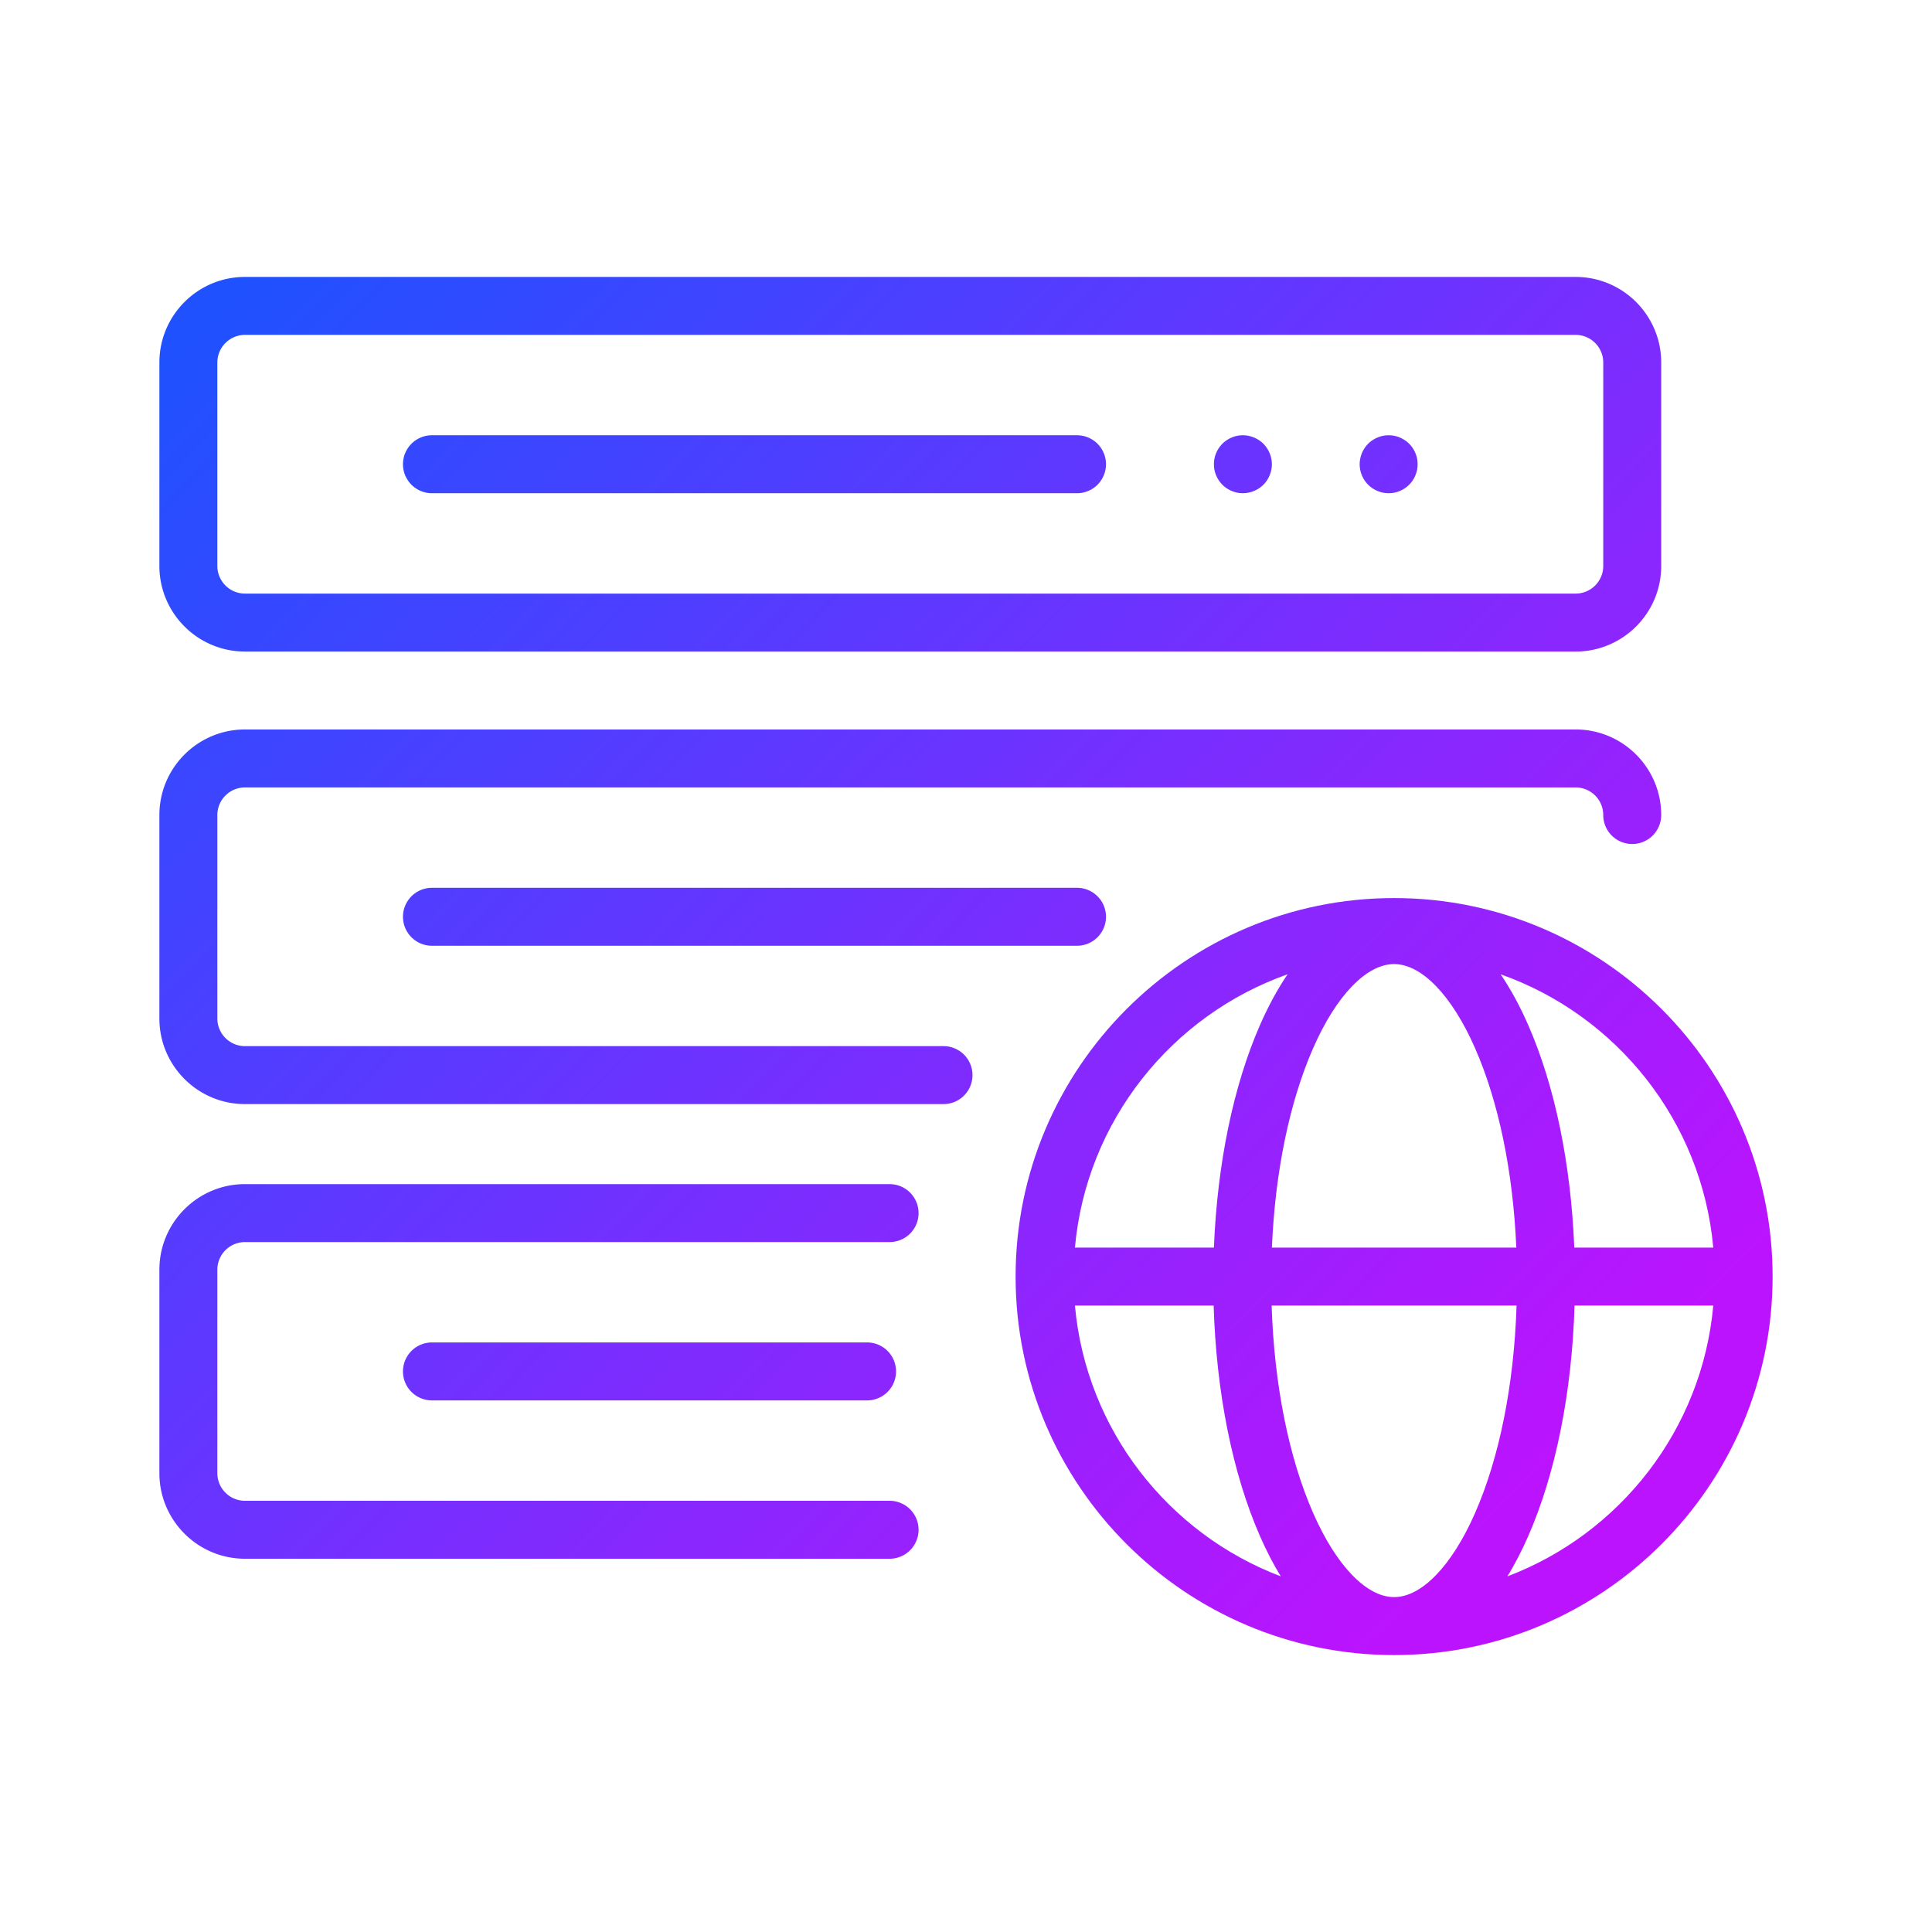 <svg xmlns="http://www.w3.org/2000/svg" version="1.1" xmlns:xlink="http://www.w3.org/1999/xlink" width="512" height="512" x="0" y="0" viewBox="0 0 500 500" style="enable-background:new 0 0 512 512" xml:space="preserve" class=""><g><linearGradient id="a"><stop stop-opacity="1" stop-color="#1f51ff" offset="0"></stop><stop stop-opacity="1" stop-color="#bc13fe" offset="1"></stop></linearGradient><linearGradient xlink:href="#a" id="b" x1="122.832" x2="451.431" y1="10.439" y2="330.157" gradientUnits="userSpaceOnUse"></linearGradient><linearGradient xlink:href="#a" id="c" x1="103.221" x2="431.82" y1="30.595" y2="350.312" gradientUnits="userSpaceOnUse"></linearGradient><linearGradient xlink:href="#a" id="d" x1="164.689" x2="493.287" y1="-32.58" y2="287.138" gradientUnits="userSpaceOnUse"></linearGradient><linearGradient xlink:href="#a" id="e" x1="183.037" x2="511.635" y1="-51.438" y2="268.28" gradientUnits="userSpaceOnUse"></linearGradient><linearGradient xlink:href="#a" id="f" x1="64.295" x2="392.894" y1="70.602" y2="390.32" gradientUnits="userSpaceOnUse"></linearGradient><linearGradient xlink:href="#a" id="g" x1="44.685" x2="373.283" y1="90.758" y2="410.475" gradientUnits="userSpaceOnUse"></linearGradient><linearGradient xlink:href="#a" id="h" x1="-39.129" x2="289.47" y1="176.899" y2="496.617" gradientUnits="userSpaceOnUse"></linearGradient><linearGradient xlink:href="#a" id="i" x1="-27.336" x2="301.262" y1="164.779" y2="484.497" gradientUnits="userSpaceOnUse"></linearGradient><linearGradient xlink:href="#a" id="j" x1="78.646" x2="407.244" y1="55.853" y2="375.571" gradientUnits="userSpaceOnUse"></linearGradient><path fill="url(#b)" d="M63.395 168.622h344.38c12.21 0 22.144-9.934 22.144-22.144V93.813c0-12.21-9.933-22.144-22.144-22.144H63.395c-12.21 0-22.145 9.933-22.145 22.144v52.665c0 12.21 9.934 22.144 22.144 22.144zm-7.145-74.81a7.152 7.152 0 0 1 7.145-7.143h344.38a7.152 7.152 0 0 1 7.144 7.143v52.666a7.152 7.152 0 0 1-7.144 7.143H63.395a7.152 7.152 0 0 1-7.145-7.144z" opacity="1" data-original="url(#b)"></path><path fill="url(#c)" d="M111.788 127.645H278.73a7.5 7.5 0 0 0 0-15H111.788a7.5 7.5 0 0 0 0 15z" opacity="1" data-original="url(#c)"></path><path fill="url(#d)" d="M314.73 123.01c.19.46.42.89.69 1.3.28.41.59.79.93 1.14.35.34.73.66 1.14.93.41.27.85.5 1.3.69.45.19.92.33 1.4.43a7.56 7.56 0 0 0 6.77-2.05c.35-.35.66-.73.93-1.14.27-.41.51-.84.69-1.3a7.563 7.563 0 0 0 .58-2.86 7.56 7.56 0 0 0-.58-2.87c-.18-.46-.42-.89-.69-1.3a7.2 7.2 0 0 0-.93-1.14c-1.74-1.74-4.33-2.54-6.77-2.05-.48.1-.95.24-1.4.43-.45.19-.89.42-1.3.69-.41.27-.79.59-1.14.93-.34.35-.65.73-.93 1.14-.27.41-.5.84-.69 1.3-.19.45-.33.92-.43 1.4-.09.48-.14.98-.14 1.47 0 .48.05.98.14 1.46.1.48.24.95.43 1.4z" opacity="1" data-original="url(#d)"></path><path fill="url(#e)" d="M355.22 126.38c.41.27.84.5 1.29.69.46.19.93.33 1.41.43s.97.14 1.46.14.98-.04 1.47-.14c.48-.1.95-.24 1.4-.43.45-.19.89-.42 1.3-.69s.79-.59 1.14-.93a7.577 7.577 0 0 0 2.19-5.3c0-.49-.05-.99-.14-1.47a7.707 7.707 0 0 0-1.12-2.7c-.27-.41-.59-.79-.93-1.14-.35-.34-.73-.66-1.14-.93s-.85-.5-1.3-.69c-.45-.19-.92-.33-1.4-.43-.97-.19-1.97-.19-2.93 0-.48.1-.95.24-1.41.43-.45.19-.88.42-1.29.69a7.352 7.352 0 0 0-2.07 2.07c-.27.41-.51.84-.69 1.3-.19.45-.33.92-.43 1.4s-.15.98-.15 1.47c0 1.97.8 3.9 2.2 5.3.35.34.73.66 1.14.93z" opacity="1" data-original="url(#e)"></path><path fill="url(#f)" d="M244.18 270.74H63.395a7.152 7.152 0 0 1-7.144-7.145V210.93a7.152 7.152 0 0 1 7.144-7.144h344.38a7.152 7.152 0 0 1 7.144 7.144 7.5 7.5 0 0 0 15 0c0-12.21-9.933-22.144-22.144-22.144H63.395c-12.21 0-22.145 9.933-22.145 22.144v52.665c0 12.21 9.934 22.144 22.144 22.144H244.18a7.5 7.5 0 0 0 0-15z" opacity="1" data-original="url(#f)"></path><path fill="url(#g)" d="M111.788 229.762a7.5 7.5 0 0 0 0 15H278.73a7.5 7.5 0 0 0 0-15z" opacity="1" data-original="url(#g)"></path><path fill="url(#h)" d="M237.724 313.949a7.5 7.5 0 0 0-7.5-7.5H63.394c-12.21 0-22.144 9.933-22.144 22.144v52.665c0 12.21 9.934 22.144 22.144 22.144h166.83a7.5 7.5 0 0 0 0-15H63.394a7.152 7.152 0 0 1-7.144-7.144v-52.665a7.152 7.152 0 0 1 7.144-7.144h166.83a7.5 7.5 0 0 0 7.5-7.5z" opacity="1" data-original="url(#h)"></path><path fill="url(#i)" d="M224.396 347.425H111.788a7.5 7.5 0 0 0 0 15h112.608a7.5 7.5 0 0 0 0-15z" opacity="1" data-original="url(#i)"></path><path fill="url(#j)" d="M360.793 232.417c-54.014 0-97.957 43.944-97.957 97.957s43.943 97.957 97.957 97.957 97.957-43.943 97.957-97.957-43.944-97.957-97.957-97.957zm82.601 90.457h-35.97c-.87-21.7-5.039-41.936-11.97-57.701-2.153-4.898-4.529-9.25-7.09-13.027 29.967 10.594 52.076 37.935 55.03 70.729zm-82.601 90.457c-7.13 0-14.955-8.114-20.93-21.707-6.35-14.444-10.108-33.338-10.765-53.75h63.389c-.658 20.412-4.414 39.306-10.764 53.75-5.976 13.593-13.8 21.707-20.93 21.707zm-31.628-90.457c.84-19.612 4.563-37.712 10.697-51.664 5.976-13.593 13.8-21.708 20.93-21.708 7.13 0 14.955 8.115 20.93 21.708 6.134 13.952 9.858 32.052 10.698 51.665zm4.057-70.728c-2.563 3.778-4.938 8.129-7.091 13.027-6.931 15.765-11.1 36.002-11.97 57.702h-35.97c2.954-32.794 25.063-60.135 55.03-70.728zm-55.031 85.729h35.901c.68 22.486 4.886 43.517 12.039 59.786 1.653 3.76 3.437 7.196 5.335 10.3-29.073-11.027-50.38-37.937-53.275-70.086zm111.928 70.086c1.898-3.104 3.682-6.54 5.335-10.3 7.152-16.269 11.359-37.3 12.038-59.786h35.902c-2.896 32.15-24.202 59.06-53.275 70.086z" opacity="1" data-original="url(#j)"></path></g></svg>